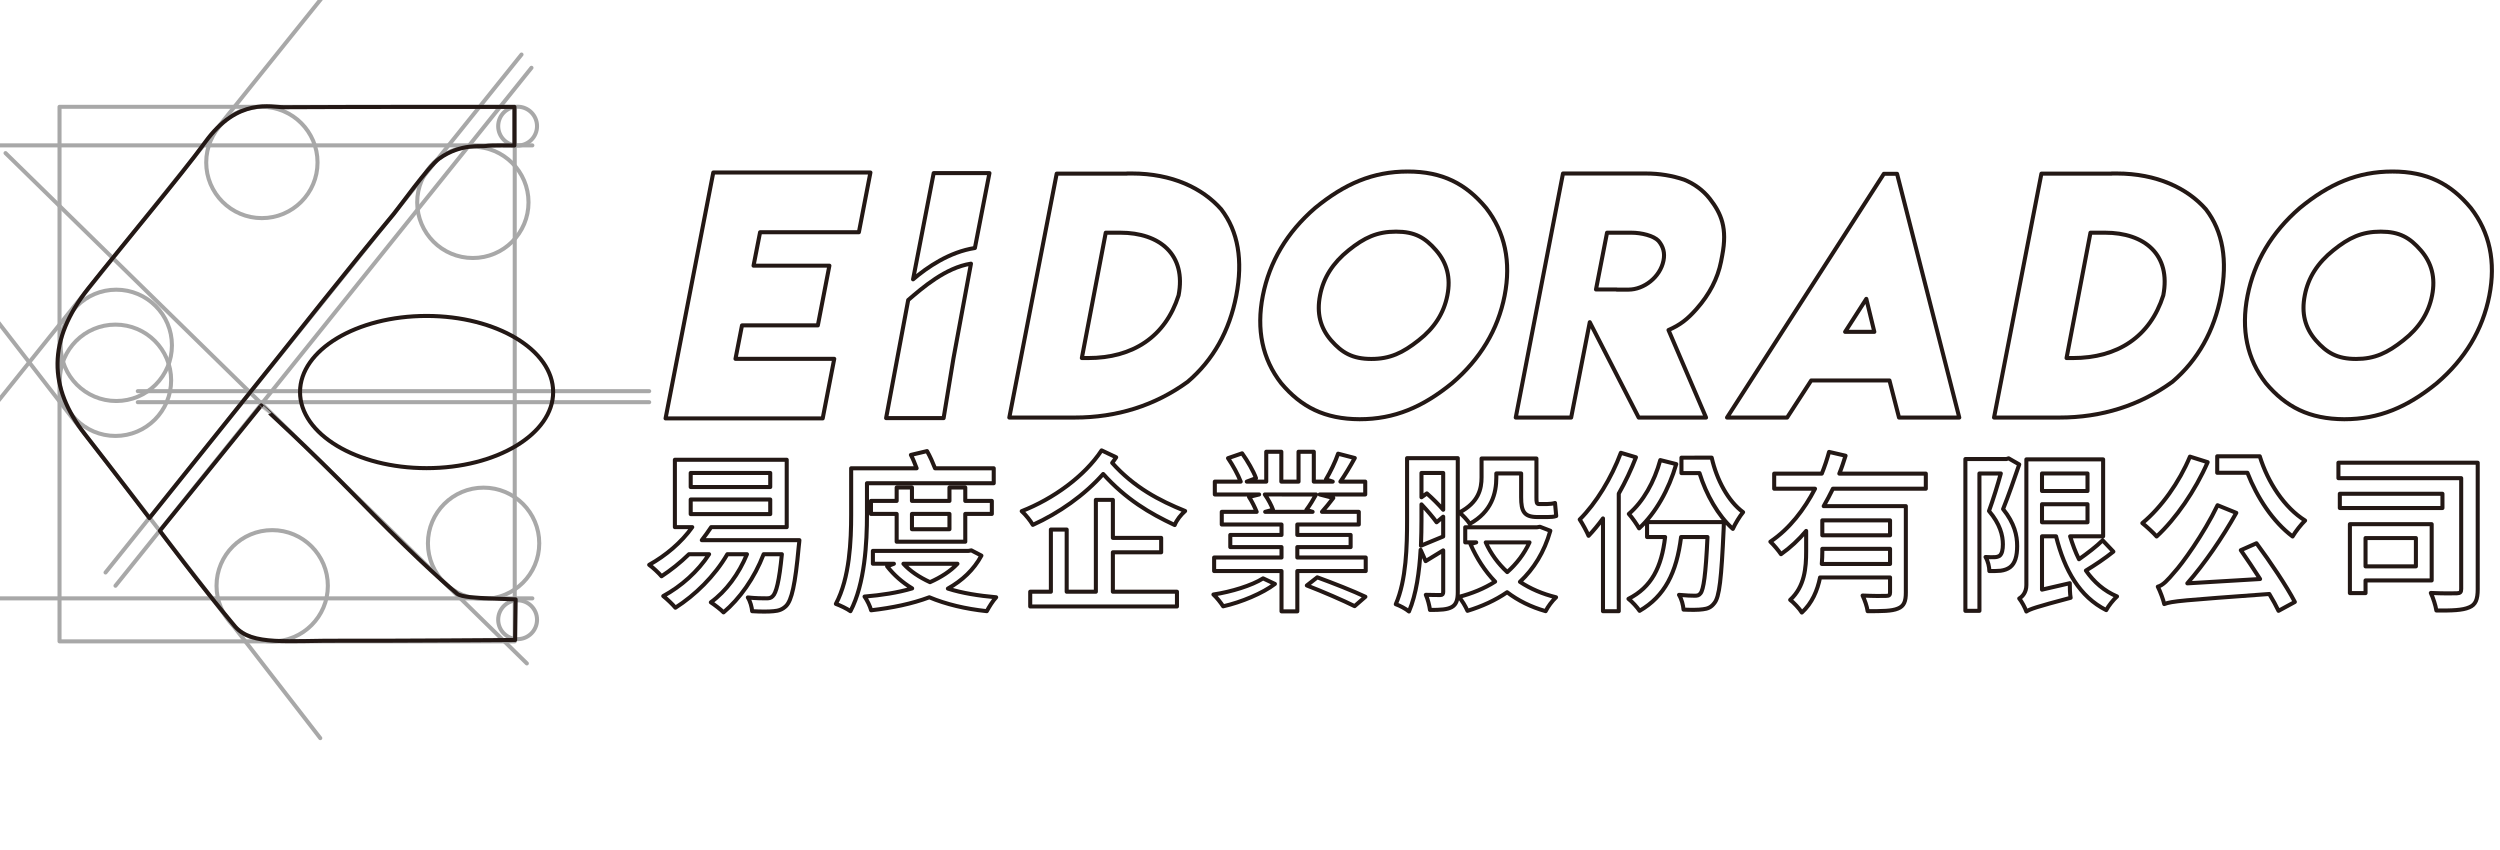 <?xml version="1.0" encoding="utf-8"?>
<!-- Generator: Adobe Illustrator 16.0.0, SVG Export Plug-In . SVG Version: 6.00 Build 0)  -->
<!DOCTYPE svg PUBLIC "-//W3C//DTD SVG 1.1//EN" "http://www.w3.org/Graphics/SVG/1.1/DTD/svg11.dtd">
<svg version="1.1" id="圖層_1" xmlns="http://www.w3.org/2000/svg" xmlns:xlink="http://www.w3.org/1999/xlink" x="0px" y="0px"
	 width="308.436px" height="104.834px" viewBox="0 0 308.436 104.834" enable-background="new 0 0 308.436 104.834"
	 xml:space="preserve">
<g id="圖層_1_1_" display="none">
	<g display="inline">
		
			<linearGradient id="SVGID_1_" gradientUnits="userSpaceOnUse" x1="559.099" y1="796.614" x2="607.56" y2="796.614" gradientTransform="matrix(1 0 0 1 -542.67 -737.857)">
			<stop  offset="0" style="stop-color:#85BB43"/>
			<stop  offset="1" style="stop-color:#118C43"/>
		</linearGradient>
		<path fill="url(#SVGID_1_)" d="M43.077,55.048c6.939,7.111,11.376,11.201,13.865,13.273c0.563,0.473,2.834,0.555,4.217,0.623
			c1,0.05,3.731,0.139,3.731,0.139l-0.067,5.529c0,0-18.406,0.018-23.604,0.101c-7.019,0.11-12.292,0.735-14.548-1.944
			c-4.548-5.393-10.243-13.022-10.243-13.022l13.828-17.087C30.257,42.657,36.742,48.558,43.077,55.048z"/>
		
			<linearGradient id="SVGID_2_" gradientUnits="userSpaceOnUse" x1="545.165" y1="767.862" x2="607.398" y2="767.862" gradientTransform="matrix(1 0 0 1 -542.67 -737.857)">
			<stop  offset="0" style="stop-color:#003C8D"/>
			<stop  offset="0.155" style="stop-color:#0D4B99"/>
			<stop  offset="0.422" style="stop-color:#1E5DA8"/>
			<stop  offset="0.699" style="stop-color:#2968B1"/>
			<stop  offset="1" style="stop-color:#2C6CB4"/>
		</linearGradient>
		<path fill="url(#SVGID_2_)" d="M54.259,9.285c-1.111,1.43-5.354,6.571-5.967,7.301c-4.907,5.828-15.993,19.828-15.993,19.828
			L15.012,58.011c0,0-4.832-6.355-8.771-11.396C1.25,40.225,1.093,33.8,6.699,26.708C11.17,21.052,19.34,11.374,22.587,6.832
			c3.707-5.182,9.07-4.774,10.737-4.785c9.508-0.062,31.403-0.045,31.403-0.045v5.26l-2.736-0.019
			C61.991,7.243,55.961,7.098,54.259,9.285z"/>
	</g>
	<ellipse display="inline" fill="#C31536" cx="53.765" cy="39.842" rx="17.238" ry="10.365"/>
	<path display="inline" fill="#171839" d="M83.519,13.943h18.735l-1.377,7.12H89.101l-0.78,3.985h9.041l-1.376,7.119h-9.041
		l-0.778,3.987h11.775l-1.378,7.101H77.83L83.519,13.943z"/>
	
		<linearGradient id="SVGID_3_" gradientUnits="userSpaceOnUse" x1="650.006" y1="758.203" x2="659.11" y2="758.203" gradientTransform="matrix(1 0 0 1 -542.67 -737.857)">
		<stop  offset="0" style="stop-color:#003C8D"/>
		<stop  offset="0.155" style="stop-color:#0D4B99"/>
		<stop  offset="0.422" style="stop-color:#1E5DA8"/>
		<stop  offset="0.699" style="stop-color:#2968B1"/>
		<stop  offset="1" style="stop-color:#2C6CB4"/>
	</linearGradient>
	<path display="inline" fill="url(#SVGID_3_)" d="M109.793,14.015l-2.457,12.662c1.666-1.431,4.331-3.266,7.371-3.735l1.733-8.927
		H109.793z"/>
	<path display="inline" fill="#171839" d="M104.122,43.22h6.855l1.17-7.102l2.56-13.176c-3.04,0.469-5.705,2.304-7.371,3.735
		L104.122,43.22z"/>
	<g display="inline">
		<path fill="#171839" d="M93.785,59.81c0,0-0.039,0.521-0.08,0.787c-0.414,4.557-0.85,6.377-1.49,7.041
			c-0.436,0.434-0.892,0.6-1.514,0.641c-0.558,0.063-1.531,0.063-2.545,0c-0.043-0.477-0.229-1.182-0.517-1.635
			c0.949,0.104,1.841,0.104,2.212,0.104c0.354,0,0.541-0.043,0.746-0.25c0.413-0.371,0.787-1.781,1.098-5.011h-2.174
			c-1.098,2.855-2.855,5.318-4.779,6.937c-0.312-0.331-1.1-0.935-1.513-1.2c1.821-1.326,3.332-3.375,4.306-5.732h-2.339
			c-1.532,2.629-3.852,4.885-6.192,6.375c-0.31-0.373-1.014-1.057-1.448-1.387c2.134-1.158,4.12-2.918,5.465-4.988h-2.4
			c-1.055,1.033-2.193,1.925-3.271,2.629c-0.311-0.374-1.035-1.057-1.47-1.365c1.944-1.076,3.852-2.672,5.135-4.492h-2.071V50.23
			h13.332v8.033h-9.005c-0.354,0.537-0.726,1.035-1.118,1.551h11.632V59.81L93.785,59.81z M80.828,53.478h9.481v-1.679h-9.481
			V53.478z M80.828,56.705h9.481v-1.739h-9.481V56.705z"/>
		<path fill="#171839" d="M101.843,56.749c0,3.354-0.25,8.259-1.97,11.529c-0.393-0.291-1.263-0.703-1.737-0.871
			c1.655-3.104,1.821-7.555,1.821-10.658v-5.508h7.804c-0.207-0.54-0.434-1.14-0.682-1.595l1.925-0.455
			c0.352,0.623,0.702,1.407,0.952,2.05h6.996v1.78h-15.109V56.749L101.843,56.749z M115.483,61.653
			c-0.91,1.697-2.299,2.979-3.995,3.933c1.696,0.54,3.664,0.851,5.755,1.037c-0.394,0.413-0.869,1.179-1.118,1.655
			c-2.547-0.271-4.863-0.827-6.853-1.655c-2.09,0.784-4.452,1.263-6.937,1.554c-0.122-0.479-0.474-1.203-0.786-1.637
			c1.988-0.167,3.935-0.456,5.675-0.977c-1.182-0.724-2.174-1.59-2.981-2.629l0.808-0.312h-2.507V61.09h11.408l0.33-0.06
			L115.483,61.653z M105.382,59.998v-3.313h-3.066v-1.554h3.066v-1.594h1.82v1.594h4.473v-1.594h1.885v1.594h3.165v1.554h-3.165
			v3.313H105.382z M106.188,62.625c0.788,0.87,1.865,1.597,3.168,2.194c1.305-0.577,2.441-1.303,3.271-2.194H106.188z
			 M107.202,56.687v1.82h4.473v-1.82H107.202z"/>
		<path fill="#171839" d="M131.549,49.936c-0.145,0.228-0.311,0.436-0.477,0.663c2.608,2.919,5.612,4.49,8.695,5.735
			c-0.477,0.415-1.015,1.075-1.241,1.675c-3.003-1.406-5.797-3.063-8.528-6.086c-2.258,2.545-5.28,4.659-8.386,6.066
			c-0.289-0.497-0.826-1.182-1.324-1.635c3.746-1.474,7.474-4.144,9.521-7.249L131.549,49.936z M131.156,65.959h7.639v1.759h-17.493
			v-1.759h2.464v-7.411h1.884v7.411h3.478V55.008h2.029v4.534h5.753v1.719h-5.753L131.156,65.959L131.156,65.959z"/>
		<path fill="#171839" d="M150.471,65.028c-1.448,1.117-4.036,2.191-6.169,2.67c-0.269-0.414-0.768-1.057-1.159-1.408
			c2.092-0.311,4.597-1.075,5.922-1.926L150.471,65.028z M161.299,61.881v1.614h-8.156v4.804h-1.885v-4.804h-8.032v-1.614h8.032
			V60.64h-6.107V59.19h6.107v-1.242h-7.12v-1.51h4.16c-0.207-0.519-0.559-1.246-0.913-1.781l1.203-0.291h-5.28v-1.531h3.087
			c-0.314-0.808-0.934-1.946-1.513-2.793l1.678-0.582c0.641,0.893,1.365,2.152,1.655,2.961l-1.098,0.414h2.32v-3.56h1.799v3.56
			h2.052v-3.56h1.818v3.56h2.259l-0.81-0.269c0.5-0.826,1.141-2.132,1.448-3.063l1.988,0.518c-0.562,1.014-1.181,2.051-1.72,2.814
			h2.961v1.531h-5.424l1.614,0.414c-0.454,0.621-0.933,1.182-1.347,1.658h4.391v1.51h-7.329v1.242h6.355v1.449h-6.355v1.24
			L161.299,61.881L161.299,61.881z M149.271,54.364c0.414,0.582,0.809,1.35,0.973,1.822l-0.932,0.25h5.651l-0.746-0.229
			c0.396-0.519,0.87-1.304,1.16-1.845h-6.106V54.364z M155.522,64.242c1.819,0.663,4.347,1.653,5.731,2.317l-1.282,1.119
			c-1.281-0.645-3.81-1.74-5.695-2.466L155.522,64.242z"/>
		<path fill="#171839" d="M172.272,66.021c0,0.893-0.168,1.451-0.705,1.763c-0.539,0.31-1.323,0.351-2.608,0.351
			c-0.062-0.475-0.269-1.324-0.496-1.801c0.787,0.021,1.513,0.021,1.739,0.021c0.248,0,0.331-0.104,0.331-0.373v-4.946l-2.095,1.282
			l-0.6-1.348c-0.146,2.566-0.516,5.32-1.386,7.352c-0.354-0.311-1.14-0.725-1.574-0.868c1.263-2.88,1.349-6.979,1.349-9.999v-7.411
			h6.045V66.021L172.272,66.021z M167.944,57.409c0,0.932-0.021,1.988-0.063,3.063c0.729-0.289,1.656-0.681,2.651-1.097v-2.36
			l-0.787,0.664c-0.396-0.56-1.118-1.406-1.803-2.132v1.862H167.944z M167.944,51.799v2.899l0.643-0.459
			c0.663,0.584,1.407,1.328,1.946,1.947v-4.39L167.944,51.799L167.944,51.799z M183.306,58.694
			c-0.725,2.566-1.986,4.551-3.623,6.086c1.241,0.826,2.691,1.449,4.308,1.843c-0.435,0.392-0.993,1.138-1.242,1.655
			c-1.761-0.496-3.291-1.264-4.595-2.258c-1.408,0.973-3.023,1.695-4.723,2.217c-0.228-0.521-0.662-1.266-1.035-1.657
			c1.533-0.394,3.021-0.994,4.328-1.821c-1.223-1.264-2.192-2.773-2.94-4.472l0.687-0.207h-1.307v-1.8h8.57l0.33-0.063
			L183.306,58.694z M176.869,52.337c0,1.887-0.562,4.102-3.169,5.527c-0.229-0.372-0.893-1.096-1.242-1.346
			c2.298-1.199,2.648-2.815,2.648-4.205V50.08h6.545v4.64c0,0.575,0.018,0.785,0.287,0.785h0.994c0.248,0,0.683-0.041,0.932-0.125
			l0.146,1.555c-0.27,0.104-0.683,0.123-1.036,0.123h-1.201c-1.592,0-1.942-0.664-1.942-2.359v-2.836h-2.959L176.869,52.337
			L176.869,52.337z M175.604,60.08c0.6,1.347,1.471,2.526,2.564,3.54c1.1-0.973,2.01-2.152,2.648-3.54H175.604z"/>
		<path fill="#171839" d="M193.515,49.936c-0.562,1.448-1.264,2.939-2.052,4.327v14.016h-1.882V57.224
			c-0.561,0.766-1.141,1.471-1.719,2.071c-0.188-0.458-0.744-1.491-1.057-1.946c1.943-1.926,3.784-4.948,4.903-7.95L193.515,49.936z
			 M203.987,57.658c0,0,0,0.559-0.021,0.81c-0.271,5.938-0.496,8.133-1.117,8.857c-0.371,0.496-0.785,0.662-1.346,0.727
			c-0.54,0.081-1.408,0.081-2.316,0.04c-0.043-0.517-0.229-1.262-0.541-1.76c0.828,0.083,1.554,0.104,1.883,0.104
			c0.312,0,0.498-0.043,0.687-0.291c0.353-0.436,0.621-2.172,0.827-6.707h-3.146c-0.539,4.267-1.944,7.06-4.946,8.799
			c-0.249-0.393-0.911-1.118-1.325-1.43c2.754-1.388,3.955-3.789,4.368-7.369h-2.152v-1.779L203.987,57.658L203.987,57.658z
			 M198.313,50.744c-0.889,3.063-2.461,5.856-4.43,7.659c-0.227-0.414-0.85-1.323-1.221-1.719c1.716-1.471,3.041-3.831,3.748-6.418
			L198.313,50.744z M202.539,49.978c0.603,2.649,1.966,5.195,3.746,6.501c-0.394,0.455-0.952,1.387-1.22,1.987
			c-1.762-1.573-3.188-4.104-3.979-6.649h-2.15v-1.841L202.539,49.978L202.539,49.978z"/>
		<path fill="#171839" d="M216.989,53.685c-0.35,0.703-0.703,1.404-1.098,2.069h9.793v10.31c0,1.033-0.207,1.615-0.951,1.904
			c-0.728,0.311-1.885,0.311-3.604,0.311c-0.062-0.518-0.353-1.344-0.603-1.861c1.225,0.063,2.466,0.063,2.816,0.042
			c0.354,0,0.455-0.104,0.455-0.415v-1.779h-8.342c-0.313,1.553-0.953,3.063-2.174,4.182c-0.25-0.434-1.016-1.242-1.387-1.51
			c1.735-1.597,1.9-3.853,1.9-5.774v-2.445c-0.888,1.056-1.882,1.99-3,2.774c-0.29-0.434-0.87-1.118-1.263-1.489
			c2.274-1.53,4.034-3.832,5.317-6.313h-4.863v-1.802h5.674c0.352-0.87,0.642-1.737,0.867-2.586l1.967,0.454
			c-0.229,0.705-0.455,1.428-0.744,2.132h10.313v1.802h-11.076v-0.004H216.989z M223.801,62.647v-1.801h-8.073v0.348
			c0,0.459-0.021,0.957-0.062,1.453H223.801z M223.801,57.452h-8.073v1.779h8.073V57.452z"/>
		<path fill="#171839" d="M239.203,50.784c-0.579,1.698-1.28,3.729-1.925,5.32c1.367,1.697,1.679,3.146,1.679,4.41
			c0,1.198-0.25,2.068-0.851,2.522c-0.311,0.229-0.664,0.354-1.117,0.417c-0.372,0.039-0.891,0.039-1.346,0.039
			c0-0.479-0.166-1.2-0.455-1.678c0.436,0.021,0.766,0.041,1.074,0.021c0.23,0,0.438-0.063,0.604-0.164
			c0.289-0.229,0.392-0.744,0.392-1.365c0-1.06-0.331-2.426-1.655-3.977c0.496-1.368,1.037-3.104,1.407-4.473h-2.548v16.375h-1.674
			V50.144h4.884l0.271-0.084L239.203,50.784z M250.426,61.179c-0.995,0.807-2.235,1.635-3.272,2.256
			c0.953,1.367,2.176,2.44,3.707,3.086c-0.414,0.369-1.035,1.14-1.282,1.635c-3.168-1.596-4.972-4.74-5.981-8.799h-1.68v6.354
			l3.313-0.767c0,0.537,0.021,1.305,0.104,1.74c-4.142,1.098-4.844,1.342-5.276,1.635c-0.146-0.437-0.561-1.201-0.853-1.553
			c0.354-0.207,0.853-0.705,0.853-1.597V50.185h9.148v9.171h-3.936c0.291,0.953,0.621,1.863,1.057,2.731
			c0.975-0.687,2.111-1.553,2.814-2.257L250.426,61.179z M241.915,51.861v2.091h5.426v-2.091H241.915z M241.915,57.679h5.426v-2.152
			h-5.426V57.679z"/>
		<path fill="#171839" d="M261.667,50.518c-1.471,3.375-3.811,6.768-6.087,8.857c-0.332-0.392-1.201-1.198-1.698-1.595
			c2.258-1.859,4.411-4.883,5.674-7.927L261.667,50.518z M267.481,60.183c1.658,2.236,3.604,5.137,4.576,7l-1.943,1.055
			c-0.293-0.6-0.643-1.264-1.098-2.008c-10.373,0.766-11.617,0.85-12.526,1.201c-0.081-0.438-0.478-1.513-0.767-2.07
			c0.62-0.164,1.18-0.789,1.985-1.738c0.851-0.912,3.479-4.514,5.138-7.973l2.233,0.912c-1.696,3.021-3.769,6.023-5.84,8.403
			l8.676-0.519c-0.767-1.201-1.572-2.398-2.296-3.436L267.481,60.183z M267.876,49.814c0.954,3.102,2.939,6.125,5.402,7.656
			c-0.452,0.436-1.139,1.307-1.488,1.904c-2.34-1.758-4.244-4.656-5.385-7.596h-3.602v-1.965L267.876,49.814L267.876,49.814z"/>
		<path fill="#171839" d="M293.858,65.647c0,1.222-0.25,1.863-1.017,2.174c-0.784,0.355-2.069,0.395-3.911,0.373
			c-0.082-0.559-0.394-1.532-0.662-2.09c1.322,0.062,2.713,0.062,3.104,0.041c0.392-0.021,0.517-0.125,0.517-0.519V52.42h-14.635
			v-1.843h16.604V65.647L293.858,65.647z M289.656,55.979h-12.234v-1.695h12.234V55.979z M280.485,64.614v1.512h-1.863v-8.221h9.75
			v6.709H280.485z M280.485,59.563v3.373h6.002v-3.373H280.485z"/>
	</g>
	<g display="inline">
		<path fill="#171839" d="M132.832,14.077v-0.018h0.597c4.782,0,8.428,1.75,10.646,4.277c2.023,2.635,2.601,6.083,1.788,10.288
			c-0.812,4.205-2.741,7.67-5.794,10.269c-3.898,2.834-8.447,4.261-13.464,4.261h-7.796l5.65-29.077H132.832z M132.039,21.116
			h-1.732l-2.852,14.944h0.739c5.359,0,9.224-2.544,10.794-7.472C139.926,23.751,136.767,21.116,132.039,21.116z"/>
		<path fill="#171839" d="M166.304,13.824c4.151,0,6.949,1.462,9.348,4.35c2.24,2.888,2.998,6.407,2.205,10.45
			c-0.795,4.061-2.904,7.562-6.264,10.432c-3.501,2.852-6.878,4.295-11.027,4.295c-4.17-0.018-6.966-1.461-9.349-4.295
			c-2.239-2.87-2.979-6.389-2.185-10.432c0.793-4.043,2.87-7.543,6.228-10.45C158.778,15.287,162.153,13.824,166.304,13.824z
			 M164.915,20.989c-2.275,0-3.791,0.722-5.648,2.22c-1.896,1.516-3.016,3.284-3.41,5.378c-0.416,2.112,0.018,3.862,1.314,5.36
			c1.301,1.48,2.544,2.219,4.803,2.219c2.219,0,3.735-0.721,5.631-2.219c1.896-1.48,3.016-3.249,3.43-5.36
			c0.416-2.094-0.035-3.862-1.354-5.378C168.38,21.711,167.151,20.989,164.915,20.989z"/>
		<path fill="#171839" d="M179.183,43.153l5.631-29.094h9.892c1.604,0,3.142,0.252,4.565,0.74c1.229,0.506,2.256,1.264,3.049,2.274
			c1.371,1.769,2.111,3.483,1.48,6.75l-0.145,0.74c-0.396,2.003-1.371,3.899-2.924,5.649c-1.103,1.245-1.949,1.895-3.34,2.508
			l4.477,10.433h-8.03l-5.83-11.371l-2.22,11.371H179.183z M196.797,24.437c0.183-0.903-0.019-1.661-0.596-2.347
			c-0.577-0.614-2.021-0.974-3.249-0.974h-2.889l-1.316,6.768h2.456v0.018h1.425C194.435,27.902,196.399,26.44,196.797,24.437z"/>
		<path fill="#171839" d="M204.369,43.153l18.696-29.058h1.572l7.416,29.058h-7.185l-1.138-4.422h-9.332l-2.866,4.422H204.369z
			 M218.446,32.937h3.484l-0.957-3.934L218.446,32.937z"/>
		<path fill="#171839" d="M250.222,14.077v-0.018h0.596c4.783,0,8.43,1.75,10.648,4.277c2.021,2.635,2.6,6.083,1.787,10.288
			s-2.743,7.67-5.794,10.269c-3.897,2.834-8.446,4.261-13.465,4.261h-7.798l5.65-29.077H250.222z M249.429,21.116h-1.734
			l-2.852,14.944h0.74c5.359,0,9.223-2.544,10.794-7.472C257.313,23.751,254.155,21.116,249.429,21.116z"/>
		<path fill="#171839" d="M283.692,13.824c4.148,0,6.947,1.462,9.349,4.35c2.237,2.888,2.997,6.407,2.202,10.45
			c-0.795,4.061-2.905,7.562-6.264,10.432c-3.502,2.852-6.875,4.295-11.027,4.295c-4.167-0.018-6.965-1.461-9.348-4.295
			c-2.238-2.87-2.979-6.389-2.187-10.432c0.795-4.043,2.87-7.543,6.228-10.45C276.166,15.287,279.542,13.824,283.692,13.824z
			 M282.304,20.989c-2.275,0-3.791,0.722-5.65,2.22c-1.895,1.516-3.016,3.284-3.408,5.378c-0.415,2.112,0.018,3.862,1.316,5.36
			c1.299,1.48,2.543,2.219,4.801,2.219c2.22,0,3.736-0.721,5.631-2.219c1.896-1.48,3.015-3.249,3.431-5.36
			c0.414-2.094-0.036-3.862-1.354-5.378C285.769,21.711,284.542,20.989,282.304,20.989z"/>
	</g>
</g>
<line fill="none" stroke="#A8A8A8" stroke-width="0.5" stroke-linecap="round" stroke-linejoin="round" stroke-miterlimit="10" x1="13.021" y1="70.631" x2="64.343" y2="6.728"/>
<line fill="none" stroke="#A8A8A8" stroke-width="0.5" stroke-linecap="round" stroke-linejoin="round" stroke-miterlimit="10" x1="-3.75" y1="53.86" x2="47.573" y2="-10.043"/>
<line fill="none" stroke="#A8A8A8" stroke-width="0.5" stroke-linecap="round" stroke-linejoin="round" stroke-miterlimit="10" x1="65" y1="81.849" x2="0.681" y2="18.889"/>
<line fill="none" stroke="#A8A8A8" stroke-width="0.5" stroke-linecap="round" stroke-linejoin="round" stroke-miterlimit="10" x1="39.514" y1="91.067" x2="-5.86" y2="32.479"/>
<line fill="none" stroke="#A8A8A8" stroke-width="0.5" stroke-linecap="round" stroke-linejoin="round" stroke-miterlimit="10" x1="14.248" y1="72.267" x2="65.571" y2="8.363"/>
<rect x="7.344" y="13.177" fill="none" stroke="#A8A8A8" stroke-width="0.5" stroke-linecap="round" stroke-linejoin="round" stroke-miterlimit="10" width="56.16" height="65.951"/>
<line fill="none" stroke="#A8A8A8" stroke-width="0.5" stroke-linecap="round" stroke-linejoin="round" stroke-miterlimit="10" x1="16.999" y1="49.62" x2="80.094" y2="49.62"/>
<line fill="none" stroke="#A8A8A8" stroke-width="0.5" stroke-linecap="round" stroke-linejoin="round" stroke-miterlimit="10" x1="16.999" y1="48.26" x2="80.094" y2="48.26"/>
<circle fill="none" stroke="#A8A8A8" stroke-width="0.5" stroke-linecap="round" stroke-linejoin="round" stroke-miterlimit="10" cx="58.338" cy="24.964" r="6.867"/>
<circle fill="none" stroke="#A8A8A8" stroke-width="0.5" stroke-linecap="round" stroke-linejoin="round" stroke-miterlimit="10" cx="32.308" cy="20.043" r="6.867"/>
<circle fill="none" stroke="#A8A8A8" stroke-width="0.5" stroke-linecap="round" stroke-linejoin="round" stroke-miterlimit="10" cx="14.344" cy="42.607" r="6.867"/>
<circle fill="none" stroke="#A8A8A8" stroke-width="0.5" stroke-linecap="round" stroke-linejoin="round" stroke-miterlimit="10" cx="14.247" cy="46.916" r="6.867"/>
<circle fill="none" stroke="#A8A8A8" stroke-width="0.5" stroke-linecap="round" stroke-linejoin="round" stroke-miterlimit="10" cx="59.662" cy="67.03" r="6.867"/>
<circle fill="none" stroke="#A8A8A8" stroke-width="0.5" stroke-linecap="round" stroke-linejoin="round" stroke-miterlimit="10" cx="33.581" cy="72.271" r="6.867"/>
<circle fill="none" stroke="#A8A8A8" stroke-width="0.5" stroke-linecap="round" stroke-linejoin="round" stroke-miterlimit="10" cx="63.86" cy="15.563" r="2.396"/>
<circle fill="none" stroke="#A8A8A8" stroke-width="0.5" stroke-linecap="round" stroke-linejoin="round" stroke-miterlimit="10" cx="63.86" cy="76.458" r="2.396"/>
<line fill="none" stroke="#A8A8A8" stroke-width="0.5" stroke-linecap="round" stroke-linejoin="round" stroke-miterlimit="10" x1="65.679" y1="17.937" x2="0.001" y2="17.937"/>
<line fill="none" stroke="#A8A8A8" stroke-width="0.5" stroke-linecap="round" stroke-linejoin="round" stroke-miterlimit="10" x1="65.679" y1="73.823" x2="0.001" y2="73.823"/>
<g>
	<path fill="none" stroke="#231815" stroke-width="0.5" stroke-linecap="round" stroke-linejoin="round" stroke-miterlimit="10" d="
		M43.856,61.235c6.286,6.441,10.304,10.146,12.558,12.023c0.512,0.428,2.567,0.5,3.82,0.563c0.907,0.047,3.382,0.125,3.382,0.125
		l-0.063,5.012c0,0-16.67,0.123-21.38,0.089c-6.518-0.048-11.132,0.666-13.177-1.76c-4.119-4.886-9.277-11.8-9.277-11.8
		l12.525-15.476C32.244,50.011,38.118,55.354,43.856,61.235z"/>
	<path fill="none" stroke="#231815" stroke-width="0.5" stroke-linecap="round" stroke-linejoin="round" stroke-miterlimit="10" d="
		M54.191,19.562c-1.336,0.955-5.056,6.174-5.612,6.835c-4.445,5.279-14.486,17.96-14.486,17.96L18.435,63.919
		c0,0-4.376-5.756-7.944-10.322c-4.521-5.788-4.663-11.608,0.417-18.032c4.049-5.122,11.428-13.903,14.391-18.002
		c4.056-5.612,8.214-4.324,9.723-4.334c8.613-0.056,28.446-0.042,28.446-0.042v4.764c0,0-3.025-0.054-3.512,0.061
		C59.468,18.128,56.913,17.618,54.191,19.562z"/>
</g>
<ellipse fill="none" stroke="#231815" stroke-width="0.5" stroke-linecap="round" stroke-linejoin="round" stroke-miterlimit="10" cx="52.631" cy="48.368" rx="15.614" ry="9.389"/>
<path fill="none" stroke="#231815" stroke-width="0.5" stroke-linecap="round" stroke-linejoin="round" stroke-miterlimit="10" d="
	M115.191,21.359l-2.542,13.104c1.724-1.481,4.483-3.38,7.628-3.866l1.795-9.238H115.191z"/>
<g>
	<path fill="none" stroke="#231815" stroke-width="0.5" stroke-linecap="round" stroke-linejoin="round" stroke-miterlimit="10" d="
		M88,21.285h19.388l-1.424,7.368H93.775l-0.807,4.124h9.358l-1.425,7.368h-9.357l-0.805,4.126h12.186L101.5,51.62H82.113L88,21.285z
		"/>
	<path fill="none" stroke="#231815" stroke-width="0.5" stroke-linecap="round" stroke-linejoin="round" stroke-miterlimit="10" d="
		M109.322,51.584h7.096l1.21-7.35l2.165-11.704c-3.145,0.486-6.02,3.007-7.744,4.487L109.322,51.584z"/>
	<g>
		<g>
			
				<path fill="none" stroke="#231815" stroke-width="0.5" stroke-linecap="round" stroke-linejoin="round" stroke-miterlimit="10" d="
				M98.625,66.642c0,0-0.042,0.537-0.084,0.813c-0.429,4.715-0.879,6.6-1.542,7.287c-0.45,0.447-0.922,0.619-1.564,0.664
				c-0.577,0.063-1.586,0.063-2.636,0c-0.043-0.494-0.235-1.225-0.535-1.694c0.984,0.108,1.905,0.108,2.291,0.108
				c0.365,0,0.559-0.045,0.772-0.26c0.428-0.383,0.814-1.84,1.135-5.184h-2.25c-1.136,2.956-2.957,5.506-4.947,7.176
				c-0.322-0.342-1.137-0.963-1.565-1.242c1.886-1.371,3.45-3.492,4.457-5.934h-2.421c-1.585,2.721-3.985,5.055-6.407,6.6
				c-0.321-0.387-1.049-1.094-1.5-1.437c2.208-1.2,4.265-3.021,5.656-5.163H85c-1.093,1.068-2.271,1.992-3.386,2.721
				c-0.321-0.387-1.07-1.093-1.521-1.412c2.013-1.115,3.985-2.767,5.313-4.65h-2.143v-8.313h13.798v8.313h-9.32
				c-0.365,0.559-0.75,1.07-1.156,1.607H98.625z M85.215,60.086h9.812v-1.735h-9.812V60.086z M85.215,63.427h9.812v-1.801h-9.812
				V63.427z"/>
			
				<path fill="none" stroke="#231815" stroke-width="0.5" stroke-linecap="round" stroke-linejoin="round" stroke-miterlimit="10" d="
				M106.962,63.472c0,3.471-0.257,8.549-2.038,11.934c-0.406-0.303-1.306-0.729-1.798-0.901c1.715-3.213,1.886-7.819,1.886-11.032
				v-5.699h8.077c-0.214-0.559-0.449-1.178-0.706-1.649l1.991-0.472c0.365,0.644,0.728,1.455,0.986,2.121h7.241v1.844h-15.639
				V63.472z M121.081,68.547c-0.942,1.759-2.378,3.084-4.135,4.07c1.757,0.56,3.793,0.879,5.956,1.073
				c-0.406,0.429-0.898,1.22-1.156,1.713c-2.635-0.278-5.034-0.855-7.091-1.713c-2.164,0.813-4.608,1.306-7.178,1.605
				c-0.129-0.492-0.492-1.244-0.814-1.693c2.057-0.172,4.071-0.471,5.872-1.008c-1.222-0.75-2.25-1.646-3.085-2.722l0.835-0.321
				h-2.593v-1.586h11.806l0.341-0.063L121.081,68.547z M110.625,66.834v-3.429h-3.171V61.8h3.171v-1.652h1.886V61.8h4.627v-1.652
				h1.952V61.8h3.277v1.605h-3.277v3.429H110.625z M111.46,69.552c0.816,0.901,1.929,1.65,3.279,2.273
				c1.35-0.602,2.526-1.35,3.385-2.273H111.46z M112.511,63.405v1.886h4.627v-1.886H112.511z"/>
			
				<path fill="none" stroke="#231815" stroke-width="0.5" stroke-linecap="round" stroke-linejoin="round" stroke-miterlimit="10" d="
				M137.708,56.419c-0.15,0.236-0.322,0.451-0.493,0.688c2.7,3.021,5.808,4.647,9,5.937c-0.494,0.429-1.051,1.112-1.287,1.733
				c-3.105-1.457-5.999-3.17-8.825-6.299c-2.336,2.635-5.463,4.82-8.678,6.277c-0.299-0.516-0.856-1.221-1.371-1.691
				c3.878-1.522,7.735-4.287,9.855-7.498L137.708,56.419z M137.3,73.003h7.907v1.82h-18.104v-1.82h2.549v-7.67h1.95v7.67h3.6V61.671
				h2.099v4.689h5.957v1.779H137.3V73.003z"/>
			
				<path fill="none" stroke="#231815" stroke-width="0.5" stroke-linecap="round" stroke-linejoin="round" stroke-miterlimit="10" d="
				M157.291,72.041c-1.5,1.155-4.178,2.269-6.385,2.763c-0.278-0.43-0.794-1.094-1.2-1.457c2.164-0.322,4.756-1.113,6.127-1.992
				L157.291,72.041z M168.495,68.783v1.67h-8.439v4.972h-1.951v-4.972h-8.313v-1.67h8.313v-1.286h-6.319v-1.5h6.319v-1.286h-7.37
				v-1.563h4.306c-0.213-0.533-0.578-1.285-0.943-1.842l1.245-0.301h-5.465v-1.586h3.194c-0.324-0.835-0.964-2.016-1.565-2.891
				l1.737-0.6c0.663,0.92,1.414,2.227,1.713,3.063l-1.136,0.428h2.401v-3.686h1.861v3.686h2.123v-3.686h1.884v3.686h2.336
				l-0.835-0.275c0.514-0.857,1.178-2.209,1.498-3.172l2.059,0.536c-0.578,1.048-1.221,2.12-1.777,2.911h3.064v1.586h-5.615
				l1.674,0.43c-0.473,0.645-0.967,1.221-1.395,1.713h4.541v1.563h-7.584v1.286h6.576v1.5h-6.576v1.286H168.495z M156.048,61.005
				c0.428,0.602,0.837,1.395,1.008,1.887l-0.965,0.256h5.85l-0.771-0.235c0.408-0.535,0.9-1.349,1.199-1.906L156.048,61.005
				L156.048,61.005z M162.519,71.226c1.885,0.687,4.5,1.713,5.935,2.399l-1.328,1.157c-1.327-0.663-3.94-1.801-5.894-2.551
				L162.519,71.226z"/>
			
				<path fill="none" stroke="#231815" stroke-width="0.5" stroke-linecap="round" stroke-linejoin="round" stroke-miterlimit="10" d="
				M179.853,73.067c0,0.92-0.172,1.5-0.729,1.822c-0.559,0.319-1.371,0.362-2.7,0.362c-0.063-0.491-0.278-1.371-0.514-1.864
				c0.813,0.023,1.563,0.023,1.8,0.023c0.256,0,0.344-0.107,0.344-0.389v-5.119l-2.166,1.328l-0.621-1.395
				c-0.149,2.657-0.533,5.508-1.435,7.607c-0.362-0.321-1.179-0.75-1.628-0.898c1.305-2.98,1.393-7.225,1.393-10.35v-7.67h6.256
				V73.067L179.853,73.067z M175.374,64.155c0,0.963-0.021,2.058-0.063,3.168c0.75-0.299,1.713-0.703,2.742-1.135v-2.441
				l-0.814,0.688c-0.407-0.58-1.157-1.455-1.864-2.207L175.374,64.155L175.374,64.155z M175.374,58.351v3l0.664-0.475
				c0.688,0.602,1.457,1.371,2.016,2.016v-4.541H175.374z M191.271,65.483c-0.748,2.656-2.057,4.713-3.748,6.3
				c1.283,0.856,2.785,1.499,4.455,1.907c-0.449,0.404-1.027,1.177-1.285,1.713c-1.819-0.514-3.404-1.309-4.754-2.336
				c-1.459,1.006-3.131,1.756-4.889,2.293c-0.234-0.537-0.685-1.309-1.07-1.715c1.586-0.408,3.129-1.028,4.479-1.887
				c-1.265-1.307-2.271-2.871-3.044-4.628l0.709-0.214h-1.352v-1.863h8.869l0.344-0.064L191.271,65.483z M184.608,58.905
				c0,1.949-0.578,4.242-3.277,5.722c-0.236-0.388-0.922-1.136-1.287-1.394c2.38-1.241,2.742-2.914,2.742-4.351v-2.313h6.771v4.802
				c0,0.597,0.021,0.813,0.299,0.813h1.028c0.257,0,0.707-0.043,0.964-0.129l0.149,1.607c-0.276,0.107-0.705,0.127-1.069,0.127
				h-1.244c-1.649,0-2.014-0.688-2.014-2.439v-2.938h-3.063V58.905L184.608,58.905z M183.302,66.918
				c0.62,1.396,1.521,2.615,2.654,3.664c1.139-1.005,2.079-2.228,2.745-3.664H183.302z"/>
			
				<path fill="none" stroke="#231815" stroke-width="0.5" stroke-linecap="round" stroke-linejoin="round" stroke-miterlimit="10" d="
				M201.835,56.419c-0.579,1.502-1.305,3.045-2.121,4.479v14.508h-1.947V63.961c-0.58,0.794-1.18,1.522-1.779,2.144
				c-0.192-0.472-0.771-1.543-1.092-2.013c2.014-1.991,3.918-5.122,5.076-8.228L201.835,56.419z M212.675,64.413
				c0,0,0,0.576-0.02,0.836c-0.279,6.146-0.516,8.419-1.157,9.166c-0.386,0.516-0.813,0.688-1.392,0.754
				c-0.56,0.084-1.459,0.084-2.4,0.041c-0.043-0.533-0.234-1.305-0.559-1.82c0.857,0.086,1.605,0.106,1.949,0.106
				c0.321,0,0.516-0.044,0.709-0.3c0.363-0.449,0.643-2.248,0.855-6.941h-3.258c-0.557,4.414-2.014,7.305-5.119,9.105
				c-0.258-0.406-0.943-1.158-1.372-1.479c2.851-1.435,4.095-3.921,4.521-7.627h-2.227v-1.842L212.675,64.413L212.675,64.413z
				 M206.806,57.258c-0.92,3.169-2.549,6.062-4.584,7.927c-0.234-0.43-0.88-1.371-1.265-1.779c1.778-1.52,3.147-3.963,3.879-6.643
				L206.806,57.258z M211.179,56.463c0.62,2.742,2.033,5.378,3.875,6.729c-0.406,0.472-0.984,1.436-1.265,2.058
				c-1.82-1.63-3.298-4.244-4.113-6.88h-2.228v-1.906L211.179,56.463L211.179,56.463z"/>
			
				<path fill="none" stroke="#231815" stroke-width="0.5" stroke-linecap="round" stroke-linejoin="round" stroke-miterlimit="10" d="
				M226.132,60.299c-0.361,0.729-0.729,1.455-1.135,2.144h10.135V73.11c0,1.068-0.215,1.672-0.984,1.972
				c-0.752,0.321-1.949,0.321-3.729,0.321c-0.063-0.536-0.364-1.393-0.622-1.928c1.266,0.063,2.551,0.063,2.913,0.041
				c0.367,0,0.474-0.104,0.474-0.429v-1.843h-8.635c-0.322,1.607-0.984,3.169-2.249,4.328c-0.256-0.449-1.051-1.286-1.437-1.563
				c1.801-1.65,1.971-3.986,1.971-5.98v-2.527c-0.92,1.092-1.948,2.059-3.104,2.871c-0.301-0.45-0.901-1.158-1.31-1.542
				c2.356-1.585,4.179-3.966,5.509-6.535h-5.039v-1.864h5.875c0.362-0.899,0.661-1.8,0.896-2.678l2.035,0.471
				c-0.235,0.729-0.471,1.479-0.771,2.207h10.672v1.864h-11.465V60.299z M233.183,69.577v-1.865h-8.356v0.361
				c0,0.474-0.021,0.988-0.063,1.504H233.183z M233.183,64.198h-8.356v1.843h8.356V64.198z"/>
			
				<path fill="none" stroke="#231815" stroke-width="0.5" stroke-linecap="round" stroke-linejoin="round" stroke-miterlimit="10" d="
				M249.122,57.299c-0.6,1.757-1.326,3.856-1.992,5.507c1.415,1.756,1.735,3.258,1.735,4.563c0,1.242-0.259,2.145-0.88,2.613
				c-0.32,0.234-0.686,0.365-1.155,0.431c-0.386,0.041-0.922,0.041-1.394,0.041c0-0.492-0.17-1.242-0.471-1.735
				c0.45,0.021,0.792,0.045,1.112,0.021c0.237,0,0.45-0.064,0.623-0.17c0.299-0.235,0.405-0.771,0.405-1.414
				c0-1.094-0.342-2.508-1.713-4.113c0.514-1.416,1.072-3.215,1.457-4.629h-2.638V75.36h-1.733V56.636h5.056l0.278-0.088
				L249.122,57.299z M260.735,68.056c-1.03,0.834-2.314,1.691-3.387,2.336c0.985,1.414,2.25,2.525,3.838,3.193
				c-0.431,0.382-1.074,1.178-1.33,1.689c-3.277-1.649-5.144-4.906-6.191-9.106h-1.734v6.579l3.426-0.794
				c0,0.558,0.021,1.351,0.107,1.8c-4.285,1.137-5.013,1.393-5.462,1.693c-0.151-0.45-0.579-1.244-0.88-1.607
				c0.367-0.214,0.88-0.729,0.88-1.65V56.677h9.47v9.491h-4.072c0.302,0.987,0.644,1.931,1.094,2.829
				c1.008-0.706,2.186-1.605,2.914-2.336L260.735,68.056z M251.931,58.413v2.164h5.614v-2.164H251.931z M251.931,64.435h5.614
				v-2.229h-5.614V64.435L251.931,64.435z"/>
			
				<path fill="none" stroke="#231815" stroke-width="0.5" stroke-linecap="round" stroke-linejoin="round" stroke-miterlimit="10" d="
				M272.369,57.022c-1.522,3.49-3.942,7.002-6.298,9.166c-0.346-0.404-1.244-1.24-1.76-1.647c2.336-1.927,4.564-5.056,5.873-8.206
				L272.369,57.022z M278.39,67.024c1.715,2.313,3.729,5.313,4.735,7.242l-2.015,1.094c-0.301-0.621-0.666-1.309-1.135-2.078
				c-10.736,0.791-12.021,0.878-12.963,1.244c-0.087-0.453-0.494-1.565-0.793-2.146c0.643-0.17,1.223-0.813,2.055-1.8
				c0.881-0.941,3.602-4.67,5.314-8.247l2.314,0.942c-1.756,3.129-3.899,6.234-6.043,8.695l8.977-0.535
				c-0.79-1.242-1.627-2.481-2.377-3.555L278.39,67.024z M278.797,56.293c0.986,3.211,3.041,6.341,5.593,7.929
				c-0.472,0.448-1.181,1.35-1.543,1.967c-2.423-1.819-4.394-4.816-5.57-7.86h-3.729v-2.034L278.797,56.293L278.797,56.293z"/>
			
				<path fill="none" stroke="#231815" stroke-width="0.5" stroke-linecap="round" stroke-linejoin="round" stroke-miterlimit="10" d="
				M305.687,72.683c0,1.264-0.257,1.928-1.051,2.248c-0.813,0.366-2.145,0.408-4.05,0.387c-0.085-0.576-0.405-1.586-0.685-2.162
				c1.37,0.064,2.807,0.064,3.214,0.041c0.407-0.02,0.533-0.127,0.533-0.534v-13.67h-15.146v-1.906h17.184L305.687,72.683
				L305.687,72.683z M301.335,62.677h-12.661v-1.758h12.661V62.677z M291.847,71.61v1.564h-1.93V64.67h10.09v6.94H291.847z
				 M291.847,66.383v3.491h6.213v-3.491H291.847z"/>
		</g>
	</g>
	<g>
		<g>
			
				<path fill="none" stroke="#231815" stroke-width="0.5" stroke-linecap="round" stroke-linejoin="round" stroke-miterlimit="10" d="
				M139.036,21.424v-0.019h0.616c4.95,0,8.724,1.812,11.021,4.427c2.092,2.727,2.689,6.294,1.85,10.646
				c-0.84,4.352-2.839,7.938-5.997,10.629c-4.034,2.932-8.741,4.408-13.934,4.408h-8.069l5.846-30.091H139.036z M138.214,28.708
				h-1.793l-2.951,15.466h0.766c5.548,0,9.544-2.634,11.17-7.733C146.377,31.436,143.108,28.708,138.214,28.708z"/>
			
				<path fill="none" stroke="#231815" stroke-width="0.5" stroke-linecap="round" stroke-linejoin="round" stroke-miterlimit="10" d="
				M173.676,21.162c4.296,0,7.191,1.514,9.677,4.503c2.316,2.988,3.101,6.63,2.278,10.814c-0.823,4.203-3.007,7.827-6.481,10.796
				c-3.623,2.95-7.116,4.446-11.412,4.446c-4.314-0.019-7.209-1.514-9.676-4.446c-2.315-2.969-3.082-6.613-2.261-10.796
				c0.822-4.184,2.97-7.807,6.443-10.814C165.888,22.676,169.379,21.162,173.676,21.162z M172.237,28.578
				c-2.354,0-3.922,0.747-5.848,2.297c-1.959,1.569-3.117,3.399-3.529,5.566c-0.43,2.185,0.02,3.998,1.363,5.547
				c1.346,1.532,2.635,2.298,4.969,2.298c2.298,0,3.867-0.749,5.828-2.298c1.961-1.531,3.119-3.362,3.549-5.547
				c0.431-2.167-0.037-3.997-1.399-5.566C175.824,29.325,174.554,28.578,172.237,28.578z"/>
			
				<path fill="none" stroke="#231815" stroke-width="0.5" stroke-linecap="round" stroke-linejoin="round" stroke-miterlimit="10" d="
				M187.004,51.516l5.828-30.11h10.235c1.662,0,3.25,0.261,4.727,0.766c1.27,0.523,2.334,1.307,3.156,2.354
				c1.419,1.83,2.185,3.605,1.529,6.985l-0.146,0.766c-0.412,2.074-1.42,4.034-3.027,5.847c-1.14,1.289-2.017,1.961-3.455,2.596
				l4.633,10.797h-8.312l-6.034-11.768l-2.298,11.768L187.004,51.516L187.004,51.516z M205.233,32.146
				c0.188-0.934-0.019-1.718-0.615-2.428c-0.598-0.635-2.092-1.009-3.363-1.009h-2.988l-1.363,7.004h2.541v0.019h1.476
				C202.787,35.731,204.824,34.219,205.233,32.146z"/>
			
				<path fill="none" stroke="#231815" stroke-width="0.5" stroke-linecap="round" stroke-linejoin="round" stroke-miterlimit="10" d="
				M213.071,51.516l19.35-30.073h1.626l7.677,30.073h-7.434l-1.178-4.576h-9.656l-2.971,4.576H213.071z M227.64,40.943h3.604
				l-0.989-4.072L227.64,40.943z"/>
			
				<path fill="none" stroke="#231815" stroke-width="0.5" stroke-linecap="round" stroke-linejoin="round" stroke-miterlimit="10" d="
				M260.524,21.424v-0.019h0.617c4.947,0,8.723,1.812,11.019,4.427c2.093,2.727,2.69,6.294,1.85,10.646
				c-0.84,4.352-2.84,7.938-5.995,10.629c-4.033,2.932-8.742,4.408-13.934,4.408h-8.068l5.846-30.091H260.524z M259.702,28.708
				h-1.792l-2.952,15.466h0.768c5.547,0,9.543-2.634,11.168-7.733C267.865,31.436,264.599,28.708,259.702,28.708z"/>
			
				<path fill="none" stroke="#231815" stroke-width="0.5" stroke-linecap="round" stroke-linejoin="round" stroke-miterlimit="10" d="
				M295.164,21.162c4.296,0,7.191,1.514,9.677,4.503c2.315,2.988,3.101,6.63,2.277,10.814c-0.821,4.203-3.008,7.827-6.48,10.796
				c-3.623,2.95-7.117,4.446-11.412,4.446c-4.314-0.019-7.211-1.514-9.676-4.446c-2.316-2.969-3.083-6.613-2.261-10.796
				c0.821-4.184,2.972-7.807,6.444-10.814C287.376,22.676,290.868,21.162,295.164,21.162z M293.728,28.578
				c-2.354,0-3.924,0.747-5.848,2.297c-1.963,1.569-3.119,3.399-3.529,5.566c-0.431,2.185,0.019,3.998,1.361,5.547
				c1.346,1.532,2.635,2.298,4.971,2.298c2.297,0,3.866-0.749,5.826-2.298c1.961-1.531,3.12-3.362,3.55-5.547
				c0.431-2.167-0.038-3.997-1.399-5.566C297.313,29.325,296.042,28.578,293.728,28.578z"/>
		</g>
	</g>
</g>
</svg>
